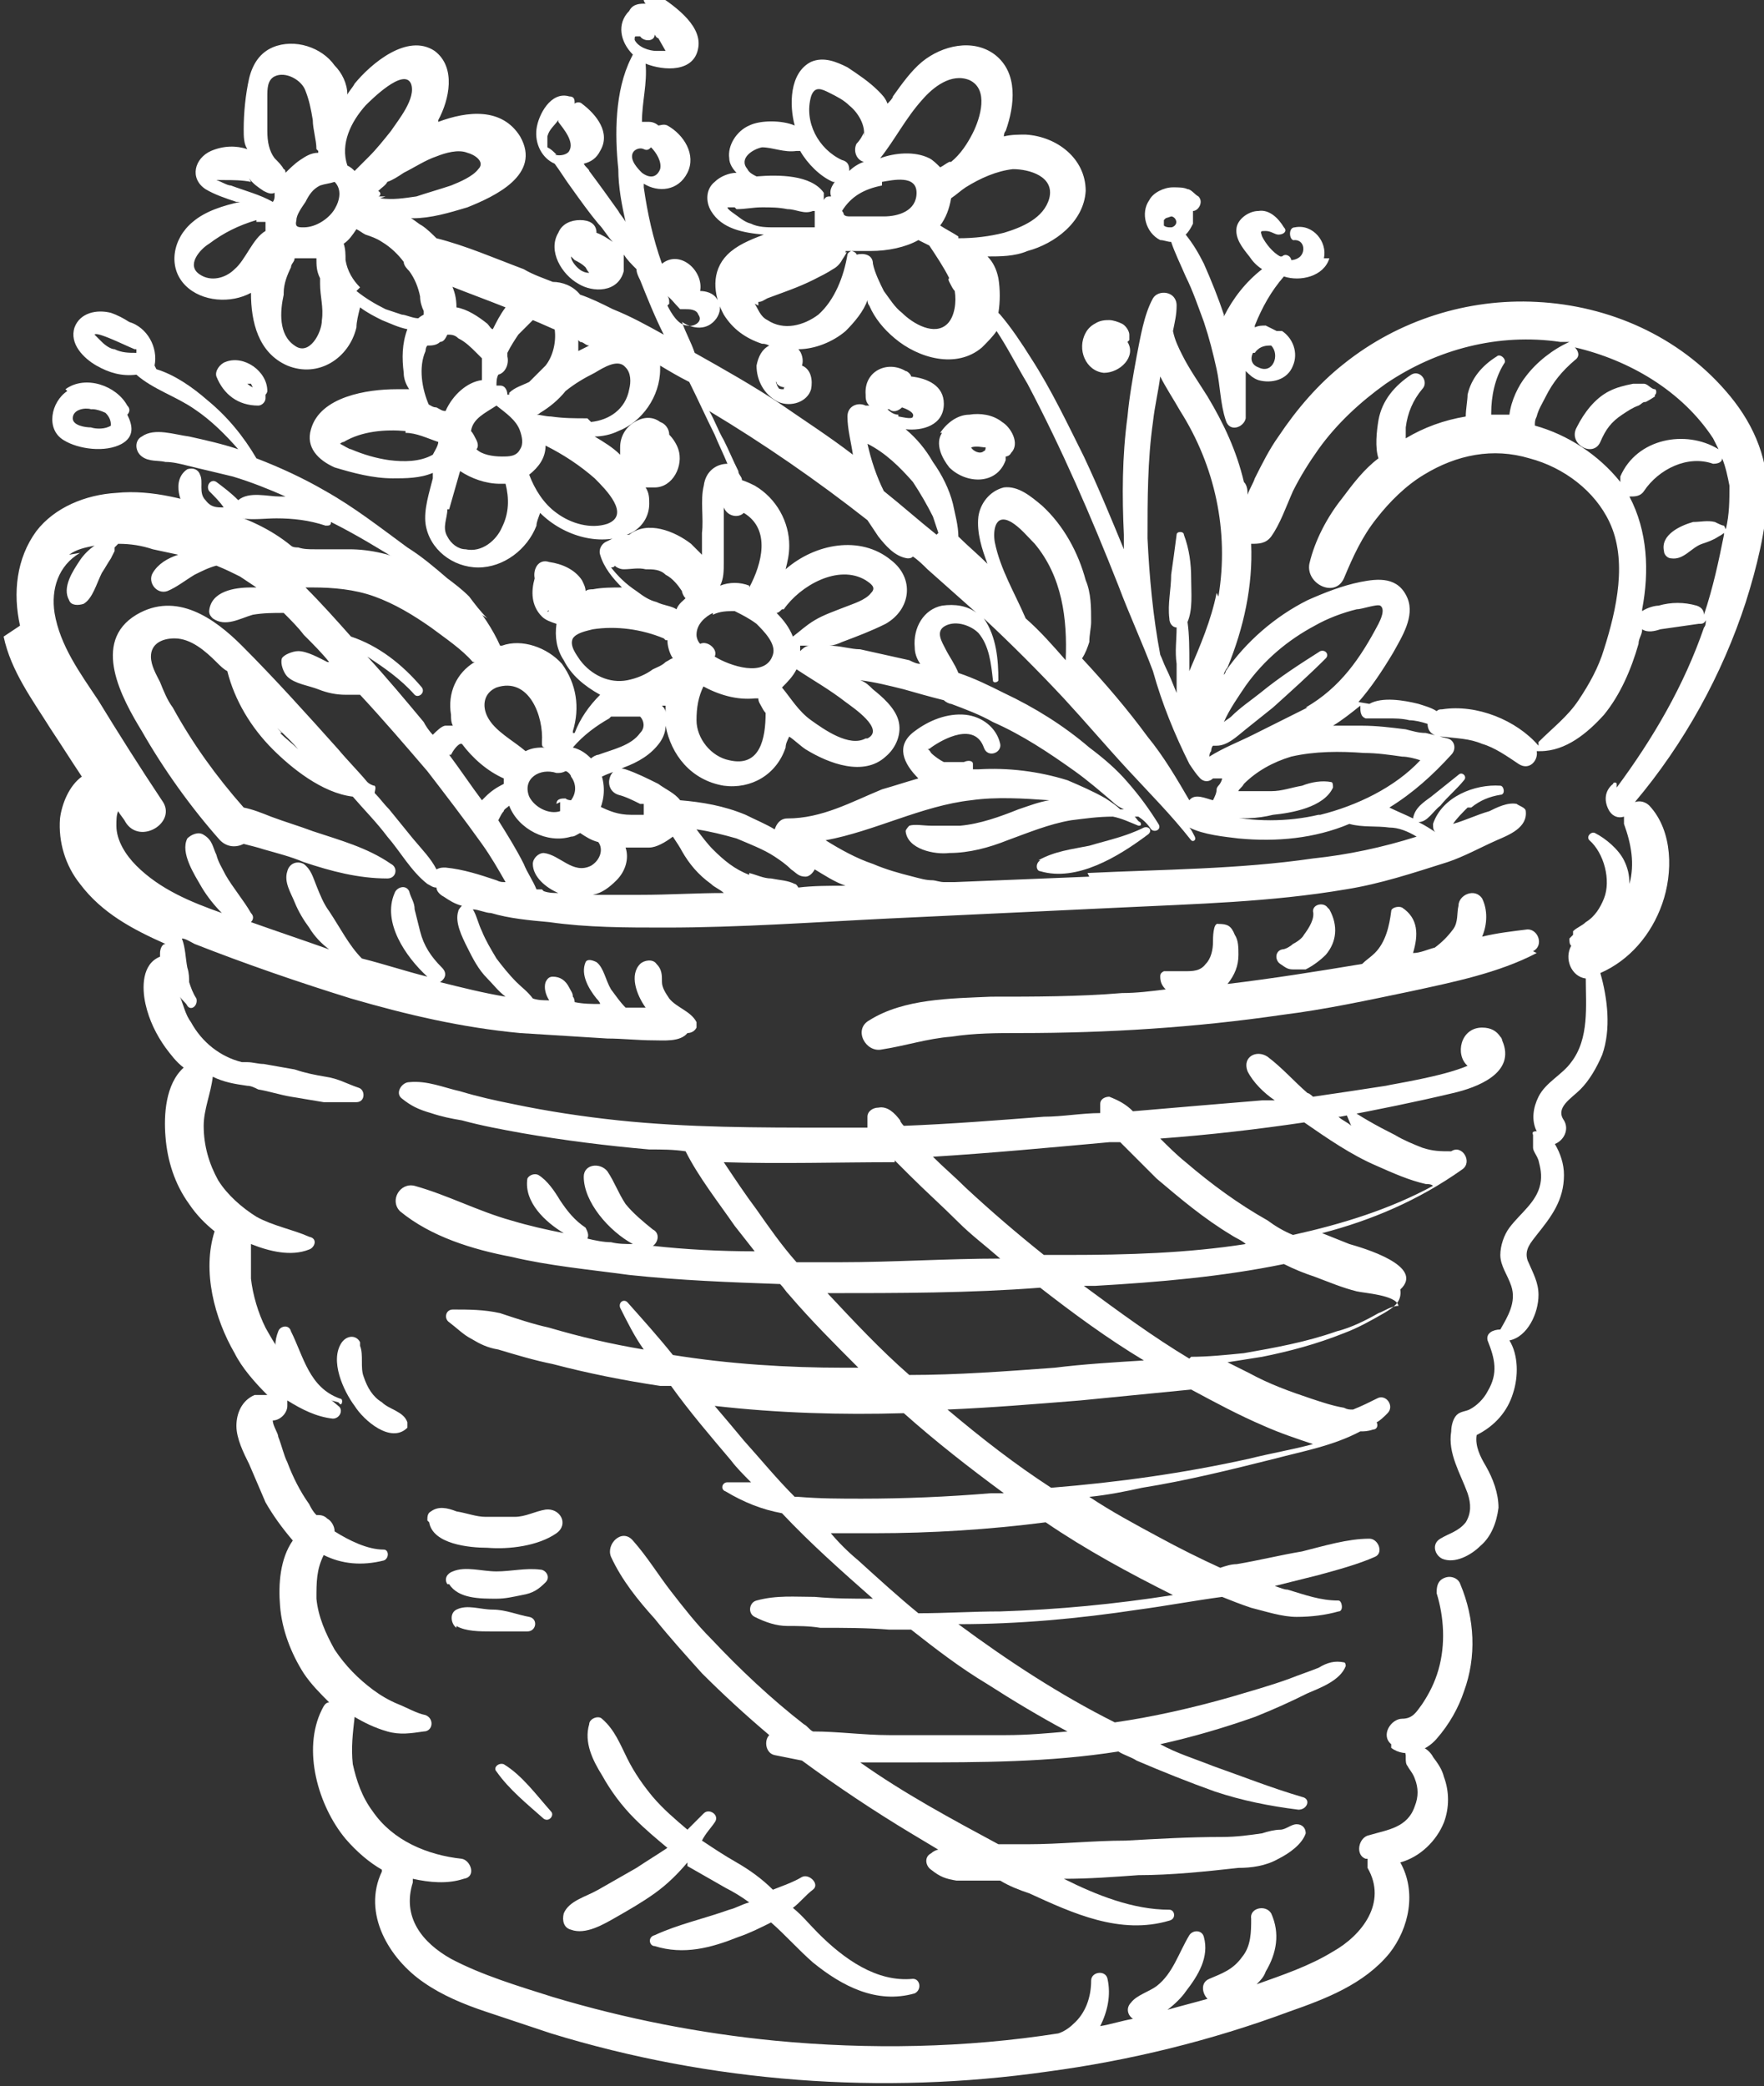 <?xml version="1.0" encoding="UTF-8"?>
<svg id="Layer_1" xmlns="http://www.w3.org/2000/svg" version="1.1" viewBox="0 0 97 114.7">
  <rect x="0" y="0" width="97" height="114.7" fill="#333333" stroke="none"/>
  <!-- Generator: Adobe Illustrator 29.2.0, SVG Export Plug-In . SVG Version: 2.1.0 Build 108)  -->
  <defs>
    <style>
      .st0 {
        fill: #fff;
      }
    </style>
  </defs>
  <path class="st0" d="M76.5,95.9c-.6-.5,0-1.4.6-1.4.6,0,.8-.4,1.1-.8.4-.6.7-1.2.9-1.9.4-1.4.3-2.9-.1-4.2,0-.2,0-.5.2-.7.1-.1.3-.2.5-.2,0,0,0,0,0,0,.2,0,.5.1.6.4.8,1.9.9,4,.2,5.9-.3.9-.8,1.8-1.5,2.6-.6.7-1.7,1.1-2.5.5"/>
  <path class="st0" d="M15.5,40.3c-.3-.3-.5-.6-.8-.8.6.6,1.2,1.1,1.7,1.7-.3-.3-.7-.6-1-.9M3.8,30.5c.4-.3.9-.4,1.4-.5,0,0,0,0,0,0-.3.2-.6.5-.8.8-.4.6-1,1.5-.6,2.2.1.3.5.3.8.2.5-.3.7-1.1,1-1.7.2-.3.3-.5.5-.8.1-.2.1-.2.2-.4,0,0,0-.2,0-.2,0,0,.1-.1.2-.2,0,0,0,0,0,0,.7,0,1.3.1,1.9.3.5.1.9.2,1.4.3-.6.2-1.1.5-1.4,1-.3.5.2,1.2.8,1,.5-.2,1-.6,1.5-.9.4-.2.8-.4,1.2-.5.5.2.9.4,1.3.6.3.2.6.4.9.6-.1,0-.2,0-.3,0-.9,0-2.2.2-2.3,1.3,0,.2.1.3.2.4.7.5,1.5,0,2.2-.2.6-.1,1.1-.1,1.7-.1.4.4.8.8,1.1,1.2.5.5,1,1,1.4,1.5,0,0,0,0-.1,0-.4-.2-1.1-.6-1.6-.6-.3,0-.8.2-.9.4-.1.3.1.8.3,1,.4.4,1.2.5,1.7.7.5.2,1,.3,1.5.3.3,0,.5,0,.8,0,1.3,1.4,2.5,2.8,3.7,4.2,1,1.3,2,2.6,3,4,.5.7.9,1.4,1.3,2.1-.2,0-.3,0-.5-.1-.9-.3-1.8-.6-2.8-.7-.2,0-.3,0-.5.1-.3-.6-.8-1.1-1.3-1.7-.4-.5-.9-1.1-1.3-1.6-.3-.3-.5-.6-.8-.9,0-.1.1-.3,0-.4-.1,0-.3-.1-.4-.2-.5-.6-1.1-1.2-1.6-1.8-1.7-1.9-3.5-3.9-5.3-5.7-1.5-1.5-3.6-3-5.8-1.7-2.5,1.5-.8,4.6.3,6.4,1.2,2.1,2.7,4.2,4.3,6,.4.4.9.4,1.3.2.4.1.8.2,1.1.3.7.2,1.5.4,2.2.7,1.5.5,3,.9,4.6.9.5,0,.6-.6.2-.8-1.3-.9-2.8-1.3-4.3-1.8-.8-.3-1.5-.5-2.3-.8-.5-.2-1-.4-1.5-.5-1.5-1.7-2.8-3.5-3.9-5.5-.3-.4-.5-.9-.7-1.4-.2-.4-.5-.9-.5-1.4,0-.7.6-1,1.3-1,.9,0,1.7.7,2.3,1.3.2.2.4.4.6.5.4,1.6,1.3,3.1,2.5,4.3,1,1,2.7,2.4,4.4,2.6.6.7,1.3,1.4,1.9,2.2.7.8,1.3,1.9,2.2,2.6.2.1.3.2.5.2,0,.2.2.4.4.5.3.2.6.4,1,.5,0,0-.2.2-.2.3-.2.6.2,1.4.5,2,.3.6.6,1.2,1.1,1.7.3.3.6.7,1,1-1.2-.2-2.4-.5-3.6-.8.3-.2.4-.5.1-.8-.6-.6-1-1.2-1.2-2-.1-.4-.2-.8-.3-1.2,0-.4-.2-.6-.3-1-.2-.4-.7-.2-.8.1-.7,1.6.6,3.5,1.8,4.6-1.2-.3-2.4-.7-3.6-1,0,0,0,0,0,0-.7-.7-1.2-1.7-1.8-2.6-.3-.4-.5-.9-.7-1.4-.2-.5-.3-.9-.7-1.2-.4-.2-.8,0-.9.4-.2.6.2,1.2.4,1.7.2.5.5,1,.8,1.4.3.5.7.9,1.1,1.2-1.4-.5-2.9-1-4.3-1.5.1-.1.2-.3,0-.5-.4-.7-1-1.4-1.4-2.1-.2-.4-.4-.7-.5-1.1-.2-.4-.2-.8-.7-1.1-.3-.2-.7,0-.9.2-.4.8.4,2,.8,2.7.3.5.7,1,1.1,1.4-1.7-.6-3.4-1.3-4.7-2.6-.6-.6-1.1-1.4-1.1-2.2,0-.3,0-.6.1-.8.1.2.3.4.4.6.8,1.3,2.9,0,2-1.2-1.2-1.8-2.4-3.7-3.5-5.5-1-1.5-2.1-3-2.4-4.8-.2-1.3.2-2.6,1.4-3.3M29.8,48.9c-.1,0-.2,0-.3,0-.2-.5-.5-.9-.7-1.4-.4-.8-.9-1.6-1.4-2.4.1-.2.2-.4.3-.5,0-.1.2-.2.3-.3.5,1.3,2.1,2.1,3.4,1.7.2,0,.3-.1.5-.2.3.2.6.4,1,.5.3.4.1,1-.4,1.3-1,.5-1.7-.6-2.6-.7-.3,0-.6.3-.6.6,0,.7.7,1.3,1.4,1.6-.3,0-.5,0-.8-.1M32.6,49.2c.5-.1.9-.4,1.3-.8.5-.5.7-1.2.5-1.8.5,0,.9,0,1.3,0,.4,0,.9-.3,1.3-.6.2.3.4.6.5.8.4.7.9,1.3,1.6,1.8.2.2.5.3.7.5-1.5,0-3,.1-4.6.1-.9,0-1.8,0-2.7,0M59.9,48.2c-2.5.1-4.9.2-7.4.3,0,0-.1,0-.2,0,0,0,0,0,0,0-.1,0-.2,0-.4,0-.2,0-.5-.1-.6-.1-.4,0-.7-.1-1.1-.2-.8-.2-1.5-.4-2.2-.7-.9-.3-1.8-.8-2.6-1.3,2.7-.5,5.3-1.9,8-2.2,1.4-.2,2.9-.1,4.3,0-.6.1-1.1.3-1.7.5-1,.4-2.1.8-3.2.9-.5,0-1.1,0-1.6,0-.4,0-.9-.1-1.2,0,0,0-.2.2-.2.3.1,1,1.6,1.3,2.4,1.2,1.1,0,2.2-.3,3.2-.7,1.1-.4,2.3-.9,3.5-1.1.8-.1,1.5-.2,2.3-.2.5.1.9.3,1.4.5.1,0,.2,0,.1-.2-.1,0-.2-.2-.3-.3,0,0,.2,0,.2,0,.3.2.5.4.7.7.2.2.6,0,.4-.3-.5-.8-1-1.5-1.7-2.3-.6-.7-1.3-1.3-2.1-1.9-1.4-1.2-3-2.2-4.7-3-.8-.4-1.6-.8-2.5-1.1-.2-.5-.5-.9-.7-1.3-.2-.4-.6-1,0-1.3.6-.3,1.4,0,1.8.4.6.7.7,1.7.8,2.6,0,.2.3.1.3,0,0-1.1-.1-2.4-.8-3.4,0,0,0,0,0,0,1.5,1.4,3,2.9,4.4,4.4,1.2,1.3,2.3,2.6,3.5,3.9,1.2,1.3,2.4,2.5,3.5,3.9.1.1.3,0,.2-.2-.1-.2-.2-.4-.3-.5.8.4,1.9.5,2.7.6,2.1.2,4.2,0,6.1-.8.7.2,1.5.1,2.2.2.5,0,1,.2,1.5.5-1.9.6-3.8,1-5.7,1.2-4.1.6-8.3.6-12.4.8M72.5,44.8c-1.7.4-3.6.4-5.3,0,0,0,0,0,0,0,.9.3,2,.2,2.8,0,1-.1,2.8-.4,3.3-1.5,0-.1,0-.3-.1-.3-.5-.1-1.1,0-1.6.2-.6.1-1.1.3-1.7.3-.6,0-1.2,0-1.8,0,0-.1.2-.2.3-.4.7-.7,1.6-1.2,2.6-1.5,1.3-.3,2.7-.3,4-.2.7,0,1.4.1,2.1.2.3,0,.7.1,1,.2-1.4,1.5-3.5,2.5-5.5,3M71.9,38.9c-1,.5-2,1-3,1.5-.8.4-1.6.7-2.4,1.2,0,0,0-.2.1-.3,0,0,0-.2.1-.3,0,0,.1,0,.2,0,.6,0,1.1-.5,1.6-.9.5-.4,1-.8,1.5-1.2,1-.9,2-1.8,2.9-2.7.2-.2,0-.5-.3-.4-1.1.7-2.2,1.4-3.3,2.3-.5.4-1.1.8-1.6,1.3-.1.1-.3.2-.4.3.3-.7.8-1.4,1.2-2,1-1.4,2.3-2.5,3.8-3.3.7-.4,1.5-.7,2.3-.9.3,0,1.1-.3,1.3-.2.3.2,0,.8-.1,1-1,1.9-2.1,3.5-4,4.6M74.7,38.6c.7-.8,1.3-1.7,1.9-2.7.5-.9,1.2-2,.8-3-.5-1.2-1.6-1.1-2.6-.9-1,.2-2,.6-2.9,1-1.8.9-3.4,2.3-4.5,3.9,0,0,0,.1-.1.2,0-.1.1-.3.2-.4.9-2.2,1.4-4.5,1.3-6.8.4,0,.8,0,1.1-.4.5-.7.8-1.6,1.2-2.5.4-.8.9-1.6,1.4-2.3,1-1.4,2.3-2.6,3.7-3.6,2.8-1.9,6.2-2.8,9.6-2.3.2,0,.3,0,.5,0,0,0,0,0,0,0-.9.4-1.8,1.1-2.4,1.9-.4.5-.8,1.3-.9,2.1-.3,0-.6,0-1,0,0,0,0,0,0-.1,0-.9.2-1.9.7-2.7.2-.2-.2-.6-.4-.4-.8.5-1.4,1.2-1.6,2.1,0,.3-.1.8-.1,1.2-1.2.2-2.3.6-3.3,1.2,0-.2,0-.4,0-.6.1-.8.4-1.5.9-2.1.4-.4-.1-1.1-.6-.8-.9.6-1.6,1.4-1.8,2.5-.1.6-.2,1.5,0,2.1-.8.6-1.4,1.4-2,2.2-.8,1-1.5,2.3-1.8,3.6-.2,1.1,1.4,1.9,1.9.8.5-1.2,1-2.3,1.8-3.3.7-.9,1.6-1.8,2.6-2.4,1.8-1.1,3.8-1.5,5.8-.9,1.9.5,3.6,1.8,4.4,3.5,1,2.1.4,4.8-.3,7-.3,1-.8,1.9-1.4,2.8-.6.9-1.4,1.5-2.2,2.3,0,0,0,.1,0,.2,0,0,0,0,0,0-1.2-1.4-3.4-2.3-5.3-2-.1,0-.2,0-.3.1-.3-.2-.7-.3-1-.4-.8-.2-2-.4-2.7,0M90.3,33.5c.4-2.1.3-4.3-.7-6.2.3,0,.6,0,.8-.3.8-1.2,2.4-2,3.8-1.5.3,0,.5-.1.5-.3.2.5.3,1,.4,1.5,0,.8,0,1.6-.2,2.4,0,0,0,0-.1-.2-.1,0-.3-.1-.5-.2-.4-.1-.8,0-1.2,0-.7.2-1.8.7-1.6,1.6,0,.2.2.4.4.4.7.1,1.1-.6,1.7-.8.3-.1.6-.2.9-.4,0,0,.2-.1.3-.2,0,0,0,0,0,0,0,0,0,0,0,.1-.3,1.5-.6,2.9-1.1,4.4,0-.2-.1-.4-.4-.5-.7-.2-1.4-.2-2.1,0-.2,0-.6.1-.9.3M94.5,24.7c-1.8-1.1-4.5-.6-5.4,1.5,0,0,0,.2,0,.3-1.2-1.5-2.9-2.6-4.7-3.1,0-.2,0-.3.1-.5.1-.4.3-.7.5-1.1.4-.8.9-1.4,1.6-2,.3-.2.2-.5,0-.7,3,.7,5.9,2.4,7.6,5,.1.2.2.4.3.6M66.9,32.6c-.3,1.5-.9,2.9-1.5,4.3,0-.2,0-.4,0-.5,0-.7,0-1.5-.1-2.2,0,0,0,0,0,0,.3-.7.2-1.6.2-2.4,0-.8-.1-1.6-.4-2.4,0-.2-.4-.2-.4,0-.1.8-.2,1.5-.3,2.2,0,.8-.2,1.6-.1,2.4,0,.3.2.5.4.5,0,.7-.1,1.3,0,2,0,.5,0,1,0,1.6-.2-.5-.4-1-.6-1.4-.1-.2-.2-.5-.3-.7-.4-2.1-.6-4.3-.7-6.4,0-2.1,0-4.3.3-6.4.1-.9.3-1.7.4-2.5.3.6.7,1.2,1.1,1.9,1.9,3,2.7,6.6,2.1,10.2M58.6,36.3c-.7-.8-1.4-1.6-2.2-2.3-.6-1.4-1.4-2.7-1.7-4.2-.1-.6,0-1.6.9-1.1.5.3.9.8,1.3,1.2,1.5,1.8,1.8,4.1,1.7,6.4M51.5,29.4c-1-.8-1.9-1.6-2.9-2.4-.4-.8-.7-1.7-.9-2.6,1,.5,1.8,1.3,2.5,2.1.4.6.8,1.3,1.1,1.9.1.3.2.6.3.9M47.7,28.6c.2.3.4.6.6.9.4.5.9,1.1,1.6,1.2.1,0,.2,0,.3-.1.3.2.6.5.8.7.9.8,1.8,1.6,2.7,2.4-.5-.4-1.2-.5-1.9-.4-1,.2-1.6,1.2-1.5,2.3,0,.3.1.6.3.9-.2,0-.4-.1-.6-.2-.9-.2-1.8-.4-2.7-.6-.5,0-1.1-.2-1.7-.2.2,0,.5-.1.7-.2.8-.3,1.6-.6,2.4-1,1.4-.8,1.6-2.5.3-3.5-1.7-1.4-4.2-.9-5.8.5.1-.4.2-.8.2-1.3,0-1.3-.7-2.6-1.9-3.3-.2-.1-.4-.2-.7-.3,0-.2-.2-.3-.2-.5-.3-.6-.5-1.1-.8-1.7-.3-.5-.5-1.1-.8-1.6,3,1.8,5.9,3.8,8.7,6M37.8,32.8c-.2.2-.5.4-.6.7-.3-.2-.7-.2-1.1-.4-.4-.1-.7-.3-1.1-.6-.6-.4-1-.8-1.4-1.3,0,0,.2,0,.2-.1.1.1.3.2.5.2.4,0,.8-.1,1.2,0,.4,0,.8,0,1.1.3.4.2.7.6.9.9,0,.1.1.3.2.4M36.6,35.2s0,0,.1,0c0,.3.1.7.3,1-.1,0-.2.1-.4.2-.2.2-.5.3-.7.4-.4.3-.9.5-1.4.6-1,.2-2-.3-2.6-1.1-.2-.3-.6-.8-.4-1.2.2-.3.7-.4,1.1-.5,1.3-.2,2.7,0,3.9.5M30.1,33.6c.2-.1,0,.1,0,0M30,33.6s0,0,0,0M33.6,39.4c.3,0,.6,0,.9,0,.2,0,.5,0,.7,0,.2.2.3.6,0,.9-.5.7-1.5.9-2.3,1.2-.1,0-.3.1-.4.2-.3-.3-.6-.5-1-.6.6-.7,1.3-1.2,2-1.6,0,0,0,0,0,0M30,41.1c-.4,0-.7,0-1.1.2,0,0,0,0,0,0,0,0,0,0,0,0-.7-.6-1.7-1.1-2.1-1.9-.3-.6-.2-1.3.5-1.6,1.8-.6,2.6,1.6,2.5,3,0,.2,0,.3.2.3M43.1,33.5c.9-1.3,3-2.5,4.5-1.6.3.2.6.4.3.7-.3.4-1,.6-1.5.8-.5.2-1.1.4-1.6.7-.5.3-.8.6-1.2.9,0,0,0,0,0,0-.2-.5-.5-.9-.9-1.3.1,0,.2-.1.3-.2M36.6,39.2c0-.1,0-.2-.2-.4,0,0,.1,0,.2,0,0,.2,0,.3,0,.5M39.2,33.8c.4-.2.8-.2,1.2-.2.4.2.8.4,1.2.7.4.4,1.1,1.1.9,1.7-.4,1.3-2.4.6-3.2.1,0,0,0,0,0,0,0,0,0,0,0,0,.2-.4-.4-.9-.8-.7-.1-.1-.2-.3-.2-.5,0-.6.5-1,.9-1.2M47.6,40.6c-.9.5-2.3-.5-3-1-.7-.5-1.1-1.2-1.6-1.8.3-.3.6-.6.8-1,.9.6,1.8,1.1,2.7,1.8.4.3,2.2,1.5,1.2,2M43.9,35.5c.2,0,.4,0,.6,0,0,0,0,0,0,0-.2,0-.4.2-.5.3,0-.1,0-.2,0-.4M38.6,37.7c.9.5,1.9.8,2.9.7,0,0,.1,0,.2,0,0,.2.1.3.2.5,0,0,.1.2.2.3,0,1.4-.3,3-2,2.6-1-.2-1.8-1.2-1.8-2.2,0-.7.1-1.3.4-1.9M39.7,27.8s0,0,0,0M41.2,32.2c-.5-.2-1.1-.2-1.6,0,.2-.4.2-.8.2-1.3,0-.6,0-1.3,0-1.9,0-.3,0-.6,0-.9,0,0,0-.1,0-.2,0,0,0,0,0,0,0,0,0,0,0,0,.2.5.8.6,1.1.3,1.5.9,1,2.8.3,4.1M41.2,48.1c-.8-.3-1.4-.8-2-1.4-.3-.3-.6-.7-.9-1.1.7.1,1.5.3,2.2.5.7.3,1.5.6,2.1,1,.3.2.6.4.9.7.3.2.4.4.8.4.2,0,.4-.2.5-.4.5.3,1.1.7,1.7.9-.9,0-1.8,0-2.6.1,0,0-.1-.2-.2-.2-.4-.2-.8-.2-1.3-.3-.4,0-.8-.2-1.2-.3M32.9,44.7c.3-.6.4-1.3.2-2,.4-.2.8-.3,1.2-.5.8-.3,1.5-.7,2-1.4.2-.3.3-.6.3-.9.3,1.6,1.4,3,3.2,3.3,1.5.2,2.9-.6,3.4-2.1,0-.2.1-.4.2-.6.3.2.6.5.9.7,1.3.8,3.2,1.5,4.4.4.6-.5.9-1.3.7-2-.2-.7-.9-1.3-1.4-1.7-.2-.2-.4-.4-.7-.5.8.1,1.6.3,2.4.5.7.2,1.4.4,2.2.6.1.1.3.2.4.2.8.3,1.6.6,2.3,1,1.6.7,3.1,1.7,4.5,2.7.7.5,1.4,1.1,2.1,1.7.2.2.4.3.6.4,0,0-.1,0-.2,0-.2-.2-.5-.4-.8-.6-.7-.4-1.4-.7-2.1-1-1.6-.5-3.3-.7-4.9-.6,0,0-.2,0-.3,0,0,0,0-.2,0-.3,0-.2-.3-.2-.5-.1,0,0,0,0,0,0,0,0,0,0,0,0-.1,0-.2,0-.4,0-.2,0-.4,0-.7,0-.2-.1-.5-.3-.7-.5,0,0-.1-.2-.2-.2,0,0,.1,0,.2-.1.7-.5,2.4-1.4,2.9,0,.2.6,1,.3.9-.2-.2-.9-1-1.5-1.9-1.6-1-.1-2,.3-2.8.9-1.1.8-.6,1.8.2,2.6,0,0,0,0,0,0-.7.2-1.3.4-2,.6-1.7.7-3.3,1.6-5.2,1.6-.4,0-.6.3-.7.6-.5-.3-1-.5-1.6-.8-1.2-.5-2.4-.7-3.6-.8-.3-.4-.8-.6-1.2-.9-.6-.3-1.2-.6-1.8-.8-.9-.3-1.3,1.1-.4,1.4.4.1.8.3,1.2.5,0,0,.1,0,.2,0,0,.2,0,.4,0,.6-.2,0-.5,0-.7,0-.7,0-1.2-.2-1.8-.5M30.8,44.1c0,.2,0,.3,0,.5-.6.2-1.4-.2-1.7-.8-.4-1,.6-1.6,1.5-1.3.2,0,.3,0,.5-.1.1,0,.3.2.3.3.3.4.3.9,0,1.3,0,0-.2,0-.3-.1-.2,0-.5,0-.5.3M24.8,41.5c.1-.2.3-.5.5-.6,0,0,0,0,.1,0,.6.8,1.4,1.5,2.3,1.9,0,0,0,0,0,0,0,0,0,.2,0,.3-.4.2-.7.4-1,.7,0,0-.2.2-.2.2-.6-.8-1.2-1.7-1.8-2.5M26.1,36.4c-1,.6-1.5,1.7-1.3,2.9,0,.2,0,.4.1.6-.1,0-.2,0-.4,0-.2,0-.5.3-.7.5-.2-.2-.4-.5-.5-.7-1-1.2-2-2.4-3.1-3.6.9.6,1.8,1.2,2.6,2.1.2.2.6-.1.4-.4-1.1-1.3-2.4-2.3-3.9-2.8-.8-.9-1.6-1.8-2.5-2.7.2,0,.3,0,.4,0,1.1,0,2.3.1,3.4.5,1.1.4,2.1,1,3.1,1.7.8.6,1.7,1.2,2.3,1.9M14.7,78.8s0,0,0,0c0,0,0,0,0,0M14.7,78.8s0,0,0,0c0,0,0,0,0,0,0,0,0,0,0,0M52.7,13c-.3-.2-.7-.4-1-.6.3-.4.5-.9.6-1.5.3-.2.5-.4.8-.6.8-.5,1.7-.9,2.6-1,.9,0,2.3.4,2,1.6-.3,1.1-1.5,1.6-2.5,1.9-.8.2-1.6.3-2.5.3M52.2,8.9c-.2.1-.3.2-.5.3-.2-.2-.4-.4-.6-.5-.8-.4-1.9-.3-2.7,0,0,0,0,0,0,0,0,0,0,0,0,0,.8-1,1.4-2.2,2.3-3.2.6-.7,1.6-1.5,2.6-1.1,1.1.5.6,2.1.2,2.9-.3.6-.7,1.2-1.2,1.6M47.5,7.3c-.1.2-.2.4-.4.6-.2.4,0,.9.4,1-.3.1-.6.3-.8.5,0-.2,0-.5-.4-.6-1.3-.6-2.1-2.1-1.7-3.5.2-.6.6-.4,1-.2.4.2.8.4,1.1.7.5.4.9,1.1.8,1.7M45.5,10c.1,0,.3,0,.4,0-.2.3-.3.5-.2.8,0,0,0,0,0,0-.2,0-.3,0-.4.2,0-.1,0-.3,0-.4-.7-1-2.5-1-3.7-.9-.2-.1-.4-.2-.5-.4-.5-.6.3-1.1.8-1.2.6,0,1.2.3,1.9.2,0,0,.1,0,.2,0,.4.7,1.1,1.4,1.8,1.7M40.5,11.5c.5,0,.9-.1,1.4-.1.5,0,.9,0,1.4.1.5,0,.9.3,1.4.1,0,0,0,0,.1,0,0,.3,0,.6,0,.9-.1,0-.2,0-.3,0-.2,0-.3,0-.5,0-.5,0-.9,0-1.4,0-.4,0-.9,0-1.3-.2-.4-.1-.7-.4-1-.6,0,0-.3-.2-.3-.3,0,0,.3,0,.4,0M41.7,16.5s0,0,0,0M41.8,16.3s0,0,0,0c0-.2,0-.2,0-.1,0,0,0,0,0,0M48.5,10c.6-.1,1.9-.4,1.9.6s-1,1.3-1.8,1.3c-.6,0-1.2,0-1.8,0-.2,0-.3,0-.4-.1,0,0,0-.1-.1-.2,0,0,0,0,0,0,.5-.8,1.2-1.2,2.2-1.4M41.7,16.8s0,0,0,0c0,0,0,0,0,0,0,0,0-.1,0-.2,0,0,0,0,0,0,.2,0,.3-.1.5-.2.8-.3,1.7-.6,2.5-1,.4-.2.8-.4,1.1-.6.2-.1.4-.3.5-.5,0,0,.4-.6.2-.4,0,0,0,0,0-.1.5,0,1,0,1.4,0,.9,0,1.9-.2,2.6-.6,0,0,0,0,0,0,.2.1.4.2.6.3.4.6.8,1.2,1.1,1.8,0,0-.1,0,0,.2.1.2.2.4.3.5.1.6,0,1.4-.4,1.8-.7.7-1.9,0-2.5-.6-.4-.3-.7-.8-1-1.2-.2-.4-.5-1-.6-1.5,0-.5-.5-.6-.9-.5,0,0,0,0,0,0,0-.1-.2-.2-.3-.2,0,0,0,0,0,0,0,0,0,0,0,0,0,0-.2.1-.2.2-.2,1.2-.7,2.5-1.6,3.3-.8.6-1.9.9-2.8.3-.4-.2-.5-.6-.7-.9M42.5,21c0,0,.2,0,.2,0,0,.2.3.3.5.3-.1,0-.1,0-.1.1,0,0,0,0-.1,0,0,0-.2,0-.2-.1-.1-.1-.1-.3-.2-.4M49.4,22.8c-.2,0-.4-.1-.6-.3,0,0,0,0,0,0,0,0,0,0,.1,0,.2.2.5.1.7-.1,0,0,0,0,0,0,.3.1.7.3.6.5,0,.2-.7,0-.8,0M48.7,22.3s.2,0,0,0M36.8,16.7c0-.2,0-.4-.2-.5,0,0,0,0,0,0,.3.2.5.5.8.8.1,0,.2,0,.3,0,.2,0,.6,0,.7.3.3.4-.3.7-.6.6-.5,0-.9-.7-1.1-1.1M35.3,9.5c-.2-.2-.7-.7-.5-1.1.1-.2.4-.3.6-.2.2.1.3,0,.4-.1.3.3.6.8.5,1.2-.2.5-.6.5-1,.2M34.9,2.2c0-.2,0-.2.1-.2,0,0,.2,0,.2,0,.2,0,0,0,0,0,.2.3.8.3.8-.1,0,0,0,0,0,0,0,0,.1.2.2.2,0,0,.4.7.4.7,0,0-.4,0-.5,0-.4,0-1-.2-1.2-.6M30.6,8.5c-.2-.2-.3-.3-.5-.4,0-.2,0-.4,0-.6.1-.4.4-.6.6-.9,0,0,0,0,0,.1.3.4.9,1.1.6,1.6-.1.2-.5.3-.8.2M31.4,14.1c0,0,.1.1.2.2.2.1.4.2.6.4,0,0,.1.2.2.3-.1,0-.2,0-.4-.1-.2-.1-.6-.5-.6-.8M21.2,10.8c-.1,0-.3,0-.4,0,.1,0,.2-.2,0-.3.2-.2.4-.3.5-.5,0,0,0,0,0,0,.3-.1.6-.3.9-.5.6-.3,1.2-.7,1.8-.9.5-.2,1.2-.4,1.7-.2.4.1,1,.5.6.9-.3.4-1,.7-1.5.9-.6.2-1.3.4-1.9.6-.7.1-1.3.2-2,.1M21.5,7.2c-.4.5-.8,1-1.2,1.4-.3.3-.5.5-.8.8,0,0,0,0,0,0-.1-.1-.2-.2-.4-.3-.4-1.2.2-2.4,1-3.3.3-.3,2.1-2.1,2.5-1.2.3.8-.7,2-1.1,2.6M17.5,8.3c0,0,0,0,0,.1-.4,0-.7.2-1,.4-.3.2-.6.5-.8.7,0,0,0-.2-.1-.2-.1-.2-.3-.4-.5-.6-.3-.4-.4-.9-.4-1.5,0-.6,0-1.2,0-1.9,0-.4,0-.9.4-1.1.6-.3,1.5.2,1.7.8.2.5.3,1,.4,1.6,0,.5.2,1.1.2,1.6M13.7,9.8c.2.3.5.5.8.7.2.1.4.2.6.1,0,0,0,.1,0,.2,0,0,0,.2-.1.3,0,0,0,0,0,0-.7-.4-1.5-.6-2.3-.9-.2,0-.5-.2-.8-.3,0,0,0,0,0,0,.1,0,.3,0,.4,0,.5,0,1,0,1.5.1M14.1,12.2c0,0,.1,0,.2,0,0,0,.2,0,.3,0,0,.2,0,.3,0,.5-.7.4-1.1,1.6-1.7,2.1-.5.5-1.3.7-1.9.3-.8-.5,0-1.4.5-1.7.8-.6,1.6-1,2.6-1.3M15.6,16.1c0-.5.2-1,.4-1.4,0-.2.2-.3.2-.5.2,0,.3,0,.5,0,.2,0,.4,0,.7,0h0c0,.4,0,.7.2,1.1,0,0,0,.2,0,.3,0,.7.2,1.3.1,2,0,.7-.7,2-1.5,1.4-.9-.6-.8-1.9-.6-2.8M20.3,10.7s0,0,0,0h0s0,0,0,0M16.3,12.1c0-.3.3-.7.5-1,.2-.4.4-.7.8-.9.3-.1.5-.1.8-.2.4.4.3,1,0,1.5-.3.5-1,1-1.7,1-.3,0-.5,0-.4-.4M19.8,15.8c-.4-.4-.7-.9-.8-1.5,0-.3,0-.6-.1-.9.3-.2.5-.5.7-.8.2.1.3.2.5.3.3.1.6.2.9.4.5.3.9.7,1.2,1.1,0,.2.2.4.3.5.3.4.5.9.6,1.4,0,.3.1.6.2.8,0,0,0,0,0,.2,0,0-.2.1-.3.2-.3,0-.7-.2-.9-.2-.3-.1-.6-.2-.9-.3-.6-.3-1.1-.6-1.6-1M23.6,22.3c-.4-.9-.6-2.1-.2-3,0,0,0-.2.1-.3.2,0,.5,0,.7-.2.2,0,.3-.2.4-.4.2,0,.4,0,.6.2.4.2.7.5,1,.8,0,0,.2.2.3.3,0,.4,0,.8,0,1.2-.8.1-1.6.8-2,1.7-.2,0-.3-.1-.5-.2-.2,0-.3-.1-.5-.2M22.3,23.8c.6,0,1.2.3,1.8.5,0,0,0,0,0,0,0,.2-.2.5-.3.7-.7.4-1.6.4-2.4.3-.7-.1-1.4-.3-2.1-.6-.1,0-.4-.2-.6-.3,0,0,.1-.1.2-.1,1-.6,2.3-.7,3.4-.6M24.7,28c.2-.7.4-1.4.6-2.1.6.4,1.4.7,2.2.7,0,0,.2,0,.3,0,.2.8.2,1.6-.2,2.4-.3.7-1.1,1.4-2,1.2-.4,0-.8-.3-1-.7-.3-.5,0-1,0-1.5M29.1,26.1c.5-.4.9-.9.9-1.6,1,.5,1.9,1.1,2.7,1.8.6.6,2,2,.7,2.5-.9.3-2,0-2.8-.6-.7-.5-1.2-1.3-1.5-2.1M35.5,25.7s0,0,0,0c0,0,0,0,0,0M32.3,23c-.7,0-1.3,0-2-.1-.3,0-.6-.1-.8-.1,0,0,0,0,0,0,0,0,0,0,0,0,0,0,.1,0,.2-.1.5-.3,1-.7,1.4-1.2.5-.4,1-.7,1.6-1,.5-.3,1.3-.8,1.7-.3.3.3.3.8.2,1.2-.2,1.1-1.1,1.7-2.1,1.8M31.9,18.8c.2,0,.3.2.5.2-.2.1-.4.2-.6.3,0-.2,0-.4,0-.6M25.9,23.7c.1-.7.8-1,1.4-1.4.5.4,1.1.8,1.3,1.4.1.3.2.7,0,1-.2.4-.6.4-1,.4-.5,0-1.1-.1-1.4-.4.1-.1.1-.3,0-.5-.1-.2-.2-.4-.3-.5M24.7,15.7c1,.4,2.1.8,3.1,1.2,0,0,0,0,0,0-.3.4-.5.8-.7,1.2-.1,0-.2-.2-.3-.3-.5-.4-1.1-.8-1.7-.9,0-.5-.1-.9-.3-1.3M30.5,18.1c.1.7-.1,1.5-.5,2-.3.3-.6.6-.9.9-.4.2-.8.3-1.1.6,0,0,0,0,0,.1,0,0,0,0-.1,0,0-.2-.1-.5-.4-.5,0,0-.1,0-.2,0,0-.2,0-.4.1-.6.4-.1.6-.6.5-1,0,0,0-.1,0-.2.2-.4.4-.7.6-1,.2-.2.5-.5.8-.8.5.2.9.4,1.4.6M.2,35c.4,1.9,1.6,3.5,2.6,5.1.6.9,1.1,1.7,1.7,2.6-.7.5-1.1,1.5-1.2,2.3-.1,1.3.3,2.6,1.1,3.6,1.2,1.6,2.9,2.5,4.7,3.3-.2,0-.3.3-.3.5,0,0,0,.2,0,.2-1,.4-1,1.7-.8,2.6.2.9.6,1.7,1.1,2.4.3.4.6.8,1,1.1-1,.9-1.1,2.6-1,3.8.1,1.3.5,2.6,1.3,3.7.4.6.9,1.1,1.4,1.5-.7,2.2,0,4.8,1.1,6.7.4.8,1.1,1.6,1.8,2.3-.2,0-.4,0-.7,0-.7.3-1,1-1,1.7,0,.7.4,1.5.7,2.1.3.7.6,1.4.9,2.1.4.7.9,1.4,1.5,2.1-.7,1-.8,2.4-.7,3.6.1,1.3.6,2.6,1.3,3.7.4.6.9,1.1,1.4,1.6-.2,0-.3.2-.4.4-1.1,2.2-.2,5.3,1.3,7.1.6.7,1.3,1.3,2,1.7,0,0,0,0,0,.1-1.1,2.3.4,4.8,2.3,6.1,1,.7,2.2,1.2,3.4,1.6,1.2.4,2.4.8,3.6,1.2,8.8,2.7,18.2,3.4,27.3,2.1,4.5-.6,9-1.7,13.3-3.3,2-.7,4.1-1.5,5.5-3.2,1.1-1.4,1.5-3.4.6-5,1.1-.3,2-1.2,2.4-2.2.3-.8.3-1.7,0-2.5-.1-.4-.3-.7-.6-1.1-.1-.2-.3-.4-.5-.5-.2-.1-.4,0-.6,0-.2,0-.5.1-.4.4,0,.2,0,0,0,.2,0,.1,0,.3.1.4.1.2.3.4.4.7.2.5.2,1,0,1.5-.4,1.2-1.5,1.3-2.5,1.6-.6.1-.8,1.1-.2,1.3,0,0,0,0,.1,0,0,.2,0,.4,0,.5,1.1,1.9-.3,3.7-1.9,4.6-1.3.8-2.8,1.3-4.2,1.8.2-.2.4-.4.5-.7.6-1,.8-2.1.3-3.2-.3-.5-1.2-.3-1.1.3,0,.7,0,1.5-.5,2.1-.5.7-1.1.9-1.8,1.2-.5.2-.4.8-.1,1.1-.7.2-1.5.4-2.2.6.4-.3.8-.7,1-1,.7-.9,1.3-1.9,1-3-.1-.4-.6-.4-.8-.1-.6,1-.9,2.1-1.8,2.8-.4.3-1.1.5-1.4.9-.3.3-.2.7.1.9-.6.1-1.2.3-1.8.4.4-.8.6-1.7.4-2.6-.1-.5-.9-.4-.9.1,0,.9-.3,1.8-1,2.4-.2.2-.5.4-.8.5-5.1.8-10.4.9-15.6.4-4.1-.4-8.2-1.2-12.2-2.4-1.9-.6-3.9-1.2-5.6-2.1-1.6-.9-2.7-2.3-2.1-4.2,0,0,0-.1,0-.2.9.2,1.9.3,2.8,0,.7-.1.4-1-.1-1.1-1.9-.2-3.8-1-4.9-2.6-.6-.8-.9-1.7-1.1-2.6-.1-.9,0-1.7.1-2.6,0,0,0,0,0,0,.5.3,1.1.6,1.8.8.7.2,1.3.1,2,0,.5,0,.6-.7.1-.9-.5-.1-1-.4-1.5-.6-.5-.2-1-.5-1.4-.8-.8-.6-1.5-1.3-2.1-2.2-.5-.9-.9-1.8-1-2.8,0-.9,0-1.6.4-2.4,1,.5,2.1.6,3.3.3.3-.1.3-.6,0-.6-.9,0-1.9-.5-2.7-1,0-.3-.2-.6-.4-.7-.2-.2-.4-.2-.6-.2-.2-.2-.3-.4-.4-.6-.5-.7-.9-1.5-1.2-2.3-.2-.4-.3-.9-.5-1.4,0-.2-.3-.6-.3-.9.4,0,.8-.4.8-.8,0-.1,0-.2,0-.3.8.5,1.6.9,2.5,1,.4,0,.6-.5.3-.7-.8-.7-1.6-1.2-2.3-1.9-.7-.7-1.2-1.5-1.7-2.4-.4-.8-.7-1.8-.8-2.7,0-.7,0-1.3,0-1.9,1,.4,2.2.7,3.2.3.3-.1.5-.6,0-.7-.9-.4-2-.6-2.9-1.1-.8-.5-1.6-1.2-2.1-2-.5-.9-.8-1.9-.8-3,0-.9.4-1.8.5-2.7.6.3,1.2.4,1.9.5.2,0,.4.1.6.2.6.1,1.2.3,1.8.4.6.1,1.2.2,1.8.3.6,0,1.2,0,1.8,0,.5,0,.5-.7.1-.8-.6-.2-1.1-.5-1.8-.6-.6-.1-1.1-.2-1.7-.4-.6-.1-1.1-.2-1.7-.3-.3,0-.6-.1-.9-.1,0,0-.2,0-.3,0-1.2-.3-2.2-1.1-2.8-2.2-.3-.4-.4-.9-.6-1.4.1.2.3.3.4.5.2.3.6,0,.5-.4-.2-.3-.3-.6-.4-.9,0-.2,0-.5-.1-.8-.1-.5-.1-1.1-.3-1.6,0,0,0,0,0,0,.2,0,.5.2.7.3,2.8,1.1,5.7,2.1,8.6,3,3.1.9,6.1,1.6,9.3,1.9,1.6.1,3.2.2,4.8.3.8,0,1.7.1,2.5.1.6,0,1.5.1,1.9-.4.2,0,.4-.1.5-.3,0,0,0-.2,0-.3-.3-.6-1.1-.8-1.5-1.3-.2-.3-.4-.6-.4-.9,0-.4,0-.7-.3-1-.2-.3-.7-.2-.9,0-.6.6-.2,1.7.3,2.4-.4,0-.7,0-1.1,0-.3-.3-.5-.6-.8-1-.3-.5-.4-1.2-.8-1.5-.2-.1-.5-.2-.6,0-.3.7.2,1.5.6,2,0,0,.2.2.2.3-.5,0-.9,0-1.4-.1,0,0,0-.2-.1-.3,0-.2-.1-.3-.2-.5-.2-.4-.5-.6-.9-.6-.2,0-.3.1-.4.3-.1.3,0,.7.2,1-.3,0-.6,0-.9-.1-.3-.4-.6-.6-.9-.9-.4-.4-.8-.9-1.1-1.3-.3-.5-.6-1-.8-1.5-.2-.4-.3-.9-.5-1.2.3,0,.7.2,1,.2,1,.3,2.1.4,3.2.5,2.1.3,4.2.3,6.4.3,4.1,0,8.2-.3,12.3-.5,4.2-.2,8.5-.4,12.7-.6,4.1-.2,8.3-.3,12.4-1,1.9-.3,3.7-.9,5.6-1.5.9-.3,1.8-.8,2.7-1.2.7-.3,1.7-.7,1.6-1.6,0-.2-.4-.3-.5-.4-.5-.1-1.1.2-1.5.4-.7.2-1.3.5-2,.7.2-.3.5-.6.8-.9.4,0,.7,0,1.1,0,0,0,0,0,0,0-.3,0-.6,0-.9,0,.5-.4,1-.6,1.6-.7.3,0,.2-.5,0-.5-1.4-.1-3.2.6-3.7,2.1,0,.2,0,.4.2.5h0c-.3-.2-.6-.4-1-.6.5,0,.8-.6,1.2-.9.4-.5.9-.9,1.3-1.4.2-.2-.1-.5-.3-.3-.5.4-1,.8-1.5,1.2-.4.3-.9.6-1,1.2,0,0,0,0,0,0-.4-.2-.9-.4-1.3-.6,1.3-.8,2.4-1.8,3.4-2.9.3-.3.2-.8-.2-.9-.4-.1-.8-.2-1.2-.3-.4,0-.7-.1-1.1-.2-.8-.1-1.6-.2-2.4-.2-.5,0-1.1,0-1.6,0,.5-.3,1-.7,1.5-1.1,0,.3,0,.6.3.7.4,0,.8,0,1.2,0,.4,0,.8,0,1.2.1.3,0,.7.1,1,.2h0c0,.5.4.7.8.7.8.1,1.5.1,2.2.4.7.2,1.4.7,2,1.1.6.4,1.1-.2,1-.7,0,0,.1,0,.2,0,1.4,0,2.6-1,3.5-2,.9-1.1,1.5-2.5,1.9-3.9,0-.3.2-.5.2-.8.3.2.7.1,1,0,.7-.1,1.4-.2,2.1-.3.2,0,.3,0,.4-.2,0,.1,0,.3-.1.4-1.1,3.2-2.8,6.1-4.8,8.8,0,0,0-.1,0-.2,0-.1-.2-.1-.2,0-.5.4-.5,1-.2,1.5.2.3.5.4.8.3,0,.1,0,.2,0,.4.4,1.1.6,2.2.3,3.3,0-.5-.1-.9-.3-1.3-.3-.6-1-1.2-1.6-1.5-.2-.1-.5.2-.3.4.8.7,1.2,2.2.8,3.2-.2.5-.5,1-1,1.3-.2.2-.5.3-.7.5,0,0,0,.1,0,.2,0,0,0,0,0,0,0,0-.1.1-.2.2,0,.2,0,.3.1.4,0,0,0,0,0,0-.4.7,0,1.7.8,1.8,0,1.5.2,3.3-.8,4.6-.5.7-1.4,1.1-1.8,1.9-.3.6-.4,1.3-.1,1.9,0,0,0,0,0,0-.1,0-.3,0-.2.2,0,.2,0,.5,0,.7,0,.2.2.4.3.7.1.4.2.8.1,1.3-.2,1-1.1,1.6-1.7,2.4-.3.4-.5,1-.5,1.5,0,.6.4,1.1.6,1.7.3.9-.2,1.7-.6,2.4-.4,0-.8.2-.7.6.4,1,.6,1.8,0,2.8-.2.4-.6.8-1,1-.2.1-.5.1-.7.3-.2.2-.3.6-.3.9-.2,1.2.5,2.3.9,3.4.2.6.2,1.1-.1,1.6-.4.5-.9.6-1.4.9-.5.3-.3.9.1,1.1.7.3,1.6-.2,2.1-.7.6-.5.9-1.3,1-2.1,0-.8-.3-1.6-.7-2.3-.3-.5-.6-1.1-.5-1.7,1-.5,1.7-1.3,2-2.3.3-.9.3-2.1-.2-2.9,1-.2,1.6-1.5,1.6-2.5,0-.7-.3-1.2-.6-1.9-.2-.6.2-1,.5-1.4.8-1,1.5-1.9,1.5-3.3,0-.6-.2-1.2-.5-1.7,0,0,0,0,0,0,.5-.2.8-.8.5-1.3-.5-.7.4-1.2.9-1.7.5-.5.9-1.2,1.2-1.9.5-1.4.3-3.1-.1-4.5,1.6-.7,2.8-2.1,3.4-3.8.6-1.7.6-4-.7-5.4-.2-.2-.5-.3-.8-.2,2.7-3.2,4.8-7,6.1-11,.6-1.9,1.1-3.9,1.2-5.9,0-2.2-.9-4.1-2.3-5.7-2.6-3-6.4-4.7-10.4-4.9-3.8-.2-7.6,1-10.6,3.4-1.4,1.1-2.6,2.5-3.6,4-.5.7-.9,1.5-1.3,2.3-.1.3-.3.6-.4.9,0-.2,0-.5-.2-.7-.4-1.7-1.1-3.2-2-4.7-.5-.8-1-1.5-1.4-2.3-.2-.4-.4-.8-.5-1.3.1-.5.2-.9.2-1.4,0-.8-1-.9-1.3-.4,0,0,0,0,0,0-.5.9-.7,2.2-.9,3.2-.2,1.1-.4,2.2-.5,3.3-.3,2.2-.3,4.4-.2,6.5,0,.3,0,.5,0,.8-.7-1.7-1.4-3.4-2.2-5.1-.9-1.8-1.8-3.7-2.9-5.4-.5-.8-1.1-1.7-1.7-2.4,0,0,0,0-.1-.1.1-.6.1-1.3,0-1.9-.1-.5-.3-.9-.6-1.2.7,0,1.5,0,2.2-.3,1.5-.4,3.1-1.6,3.2-3.3,0-1.8-1.6-3-3.3-3.1-.4,0-.8,0-1.2.1,0,0,0-.2.1-.3.5-1.4.7-3.2-.6-4.2-1.2-.9-2.9-.5-4,.4-.6.5-1.1,1.2-1.6,1.9,0,.1-.2.3-.3.4-.1-.3-.3-.5-.5-.7-.5-.5-1.1-.9-1.7-1.3-.6-.3-1.3-.6-2-.3-1.2.6-1.2,2.4-.9,3.5,0,0,0,0,0,0-.7-.3-1.9-.3-2.5,0-.7.3-1.2,1.1-1.1,1.8,0,.3.2.6.4.8-.4,0-.9.2-1.2.5-.5.4-.5,1.1-.2,1.6.6,1,1.8,1.2,2.9,1.3-.8.3-1.5.6-2,1.1-.9.9-.8,2.2-.2,3.3.5.8,1.2,1.3,2.1,1.6.1,0,.2,0,.4.1-.4.2-.6.6-.7,1.1,0,.8.4,1.6,1.2,2,.7.3,1.6,0,1.8-.7.1-.5,0-1.1-.5-1.3.1-.3,0-.7-.2-.9.9,0,1.9-.4,2.6-1,.5-.5,1-1.1,1.2-1.7,0,0,0,.2.1.3.3.7.8,1.3,1.4,1.8,1.3,1.1,3.4,1.7,4.8.5.3-.3.6-.6.8-.9.6.9,1.1,1.9,1.7,2.9,1.9,3.6,3.5,7.3,5,11.1.6,1.6,1.3,3.1,1.9,4.7.5,1.8,1.2,3.5,2,5.1,0,0,0,0,0,0,.2.3.4.6.6.8.2.2.5.2.7,0,0,0,0,0,.1,0,.1,0,.3,0,.4,0,0,0,0,0,0,0,0,.1-.1.3-.2.4,0,0-.1.1-.1.2,0,.2-.1.4-.2.6-.4-.1-1-.4-1.3,0,0,0,0,0,0,0-.7-1.2-1.4-2.4-2.3-3.5-1.1-1.5-2.3-2.9-3.6-4.3.2-.3.3-.6.4-.9,0-.4.1-.8.1-1.1,0-.8,0-1.6-.3-2.3-.4-1.5-1.2-3-2.4-4.1-.6-.5-1.3-1.1-2.1-1-.8.2-1.3.9-1.4,1.6-.1.9.2,1.8.5,2.6-.5-.5-1.1-1-1.6-1.5,0-.6-.2-1.3-.3-1.8-.2-.8-.6-1.6-1.1-2.3-.4-.7-.9-1.3-1.5-1.8.9.1,2.1-.2,2.1-1.4,0-1-.9-1.4-1.8-1.5,0-.1-.2-.3-.3-.3-1-.6-2.3,0-2.2,1.3,0,.2,0,.4.2.6,0,0-.1,0-.2,0-.4-.2-1,0-1,.6,0,.7.2,1.4.3,2.1-1.3-1-2.7-1.9-4-2.8-1.5-1-3.1-1.9-4.7-2.8-.2-.6-.5-1.1-.7-1.7.6.4,1.4.5,1.9-.2.2-.3.3-.7,0-1.1-.2-.3-.6-.4-.9-.4.2-1.1-1.1-2.3-2.1-1.5,0,0,0,0,0,0-.5-1.4-.8-2.8-1-4.2,0,0,0-.2,0-.2.8.5,1.9.4,2.4-.6.5-1-.2-2.1-1.1-2.6-.2-.1-.4,0-.5,0-.1-.1-.3-.2-.5-.2-.1,0-.3,0-.4,0,0-1.1.3-2.1.2-3.2,1,.4,2.7.5,2.9-.9.2-1.3-1.5-2.4-2.4-3-.4-.2-.8.3-.5.6-.3,0-.7,0-.9.4-.7.7-.5,1.7.2,2.4,0,0,0,0-.1.2-.9,1.8-.9,4.2-.7,6.1,0,1,.2,2,.4,2.9-.1-.2-.3-.4-.4-.6-.5-.7-1-1.4-1.6-2.2,0-.1-.2-.2-.3-.4.4-.1.7-.3.9-.7.6-1-.2-2-1-2.6-.1-.1-.3-.1-.4,0,0,0,0,0,0,0,0-.2,0-.4-.3-.4-1-.3-1.7,1-1.8,1.8-.1.8.3,1.6,1,1.9.3.4.6.9.9,1.3.5.7,1,1.4,1.5,2,.3.3.5.7.8,1-.3-.2-.6-.4-.9-.5,0-.5-.4-.7-.9-.7-.5,0-1,.2-1.2.7-.6,1,.2,2.3,1.1,2.8.8.5,2.2.5,2.5-.7,0-.3,0-.7,0-.9.2.3.4.5.7.8,0,.2.1.4.2.6.4,1,.8,2,1.3,3-.9-.5-1.8-1-2.8-1.4-.6-.3-1.2-.6-1.8-.8-.4-.5-1-.7-1.5-.7-.5-.2-1.1-.4-1.6-.7-1.6-.6-3.2-1.3-4.8-1.7-.2-.2-.5-.5-.8-.7-.2-.1-.4-.3-.6-.4,0,0,0,0,.1,0,1,0,2-.3,3-.6,1.5-.6,4.1-1.8,2.9-3.9-1-1.6-2.9-1.4-4.5-.8,0,0,0,0,0-.1.6-1.1,1-2.9-.2-3.8-1.5-1-3.5.7-4.4,1.8-.1.2-.3.4-.4.6,0-.6-.3-1.2-.7-1.6-.7-1-2.2-1.5-3.4-1-.7.3-1.1.9-1.3,1.7-.2.9-.3,1.9-.3,2.8,0,.4,0,.8.2,1.1-.6-.2-1.3-.2-2,.1-.9.4-1.2,1.5-.3,2.1.5.3,1.1.5,1.7.7,0,0,.1,0,.2,0-.9.2-1.9.5-2.6,1.1-1.1.9-1.4,2.5-.4,3.5.9.9,2.5,1,3.6.4,0,0,0,0,0,0,0,1.6.4,3.3,2,4,1.7.7,3.4-.4,3.8-2.1,0-.3.1-.7.2-1.1.4.3.8.5,1.2.7.5.2.9.4,1.4.5-.3.8-.3,1.6-.2,2.4,0,.3.1.6.3.9-.2,0-.5,0-.7,0-1.6,0-4.2.4-4.7,2.2-.3,1,.4,1.7,1.3,2.1,1,.3,2.1.6,3.2.6.7,0,1.5,0,2.2-.3,0,0,0,.2,0,.3-.2.8-.5,1.7-.4,2.5.2,1.4,1.5,2.4,2.9,2.4,1.4,0,2.7-1,3.2-2.3,0-.2.1-.4.2-.7,1.3,1.3,3.4,1.9,5,1.1.6-.3,1-.9,1-1.6,0-.3,0-.6-.2-.9.2,0,.3,0,.5,0,1,0,1.6-1.2,1.3-2.1-.1-.3-.3-.6-.5-.8,0-.3-.2-.6-.5-.7-.4-.3-.9-.3-1.4,0-.5.3-.8.8-.8,1.4,0,.1,0,.3,0,.4-.4-.4-.9-.7-1.4-1,.4,0,.9-.1,1.3-.3,1.3-.5,2.3-1.9,2.3-3.4,0,0,0,0,0-.2.5.3,1,.6,1.6.9,0,0,0,0,0,0,.5,1,.9,1.9,1.4,2.9.2.5.5,1.1.7,1.6,0,0,0,0,0,0-.6,0-1.2.4-1.3,1.2-.2.8,0,1.8-.1,2.6,0,.4,0,.8,0,1.2-.2-.2-.4-.4-.6-.6-.9-.7-2.4-1.3-3.4-.5,0,0,0,0,0,0-.5,0-.9.2-1.3.4-.2.1-.4.4-.3.7.2.7.7,1.3,1.2,1.8-.5,0-1.1,0-1.6.1-.1,0-.3,0-.4.1,0-.2-.1-.4-.2-.6-.4-.6-1.1-.9-1.8-1-.6-.2-.9.4-.8.9-.2.7-.2,1.5.4,2.1.2.2.5.3.8.4-.1.7,0,1.4.4,2,.4.8,1.1,1.4,2,1.9-.6.6-1.1,1.3-1.4,2.1,0,0,0,0-.1,0,0,0,0,0,0-.1.4-1.3.2-2.6-.6-3.7-.8-.9-2.2-1.4-3.3-1,0,0,0,0-.1,0-.4-.9-1-1.8-1.7-2.6-.9-.8-1.9-1.5-3.1-1.9-1.1-.5-2.3-.8-3.5-.8-.6,0-1.3,0-1.9,0-.3,0-.6,0-.9-.1-.1,0-.3,0-.4-.1-1.1-.9-2.4-1.5-3.8-1.9-1.8-.6-3.8-1.2-5.8-1-1.7.1-3.4.8-4.4,2.1-1.1,1.5-1.3,3.4-.9,5.2"/>
  <path class="st0" d="M84.5,52.4c-2.1,1.1-4.6,1.6-6.9,2.1-2.4.5-4.7,1-7.1,1.3-4.8.7-9.6,1-14.4,1-1.3,0-2.5,0-3.8.2-1.3.1-2.5.5-3.8.7-.9.2-1.6-1.1-.7-1.6,1.9-1.2,4.5-1.2,6.7-1.3,2.4,0,4.8,0,7.2-.2.8,0,1.6-.1,2.4-.2-.2-.2-.3-.4-.3-.7,0-.1,0-.2.2-.3.2,0,.4,0,.6,0,0,0,0,0,.1,0,.1,0,.3,0,.4,0,.5,0,.9,0,1.2-.4.3-.3.4-.8.4-1.2,0-.2,0-1.1.3-1,.5,0,.7.1.9.6.2.3.2.7.2,1.1,0,.6-.2,1.1-.6,1.6,2.5-.3,5-.7,7.4-1.1.2-.2.5-.4.7-.6.6-.6.8-1.5.9-2.3,0-.2.4-.3.6-.2.9.6.9,1.5.6,2.5,0,0,0,0,0,0,.4,0,.8-.2,1.2-.3.4-.3.7-.6,1-1,.3-.4.2-.9.3-1.3,0-.6.9-1,1.3-.4.3.6.3,1.4,0,2.1.8-.2,1.7-.3,2.5-.4.6,0,.9.9.3,1.2"/>
  <path class="st0" d="M71.7,61.7c1.3.9,2.6,1.8,4,2.4.9.4,1.8.8,2.7,1,.1,0,.3,0,.4.1-2.4,1.3-5,2.1-7.7,2.7-.5-.2-1-.5-1.4-.8-1.6-.9-3.1-2-4.5-3.2-.5-.4-1-.9-1.4-1.3,2.7-.2,5.3-.5,8-.9M61.6,62.8c0,0,.1.1.2.2.6.6,1.2,1.2,1.8,1.8,1.3,1.1,2.6,2.2,4.1,3.1.3.2.6.3.8.5-3.2.5-6.5.6-9.8.6-.4,0-.9,0-1.3,0-1.5-1.2-2.9-2.4-4.3-3.7-.6-.6-1.2-1.1-1.8-1.7,3.2-.2,6.4-.5,9.7-.8.2,0,.3,0,.5,0M49.2,63.8c.3.3.5.5.8.8.9.9,1.8,1.7,2.7,2.6.7.7,1.5,1.3,2.3,2-2.9,0-5.9.2-8.8.2-.8,0-1.6,0-2.4,0-.8-.9-1.5-1.9-2.2-2.9-.6-.8-1.2-1.7-1.8-2.6,3.1.1,6.3,0,9.4,0M45.5,71.1c3.9,0,7.8,0,11.7-.3,1.8,1.4,3.7,2.8,5.7,4-1.6.1-3.3.2-4.9.4-2.7.2-5.4.4-8,.4-1.6-1.4-3-2.9-4.5-4.5M49.7,77.7c1.8,1.6,3.6,3,5.5,4.4-.2,0-.5,0-.7,0-2.4.2-4.8.3-7.1.3-1.2,0-2.3,0-3.5-.1,0,0-.1,0-.2,0-1-1-1.9-2.1-2.8-3.1-.5-.6-1-1.2-1.6-1.9,3.5.4,7,.5,10.4.4M45.6,84.3c.8,0,1.7,0,2.5,0,3.1,0,6.3-.2,9.4-.6,2.2,1.5,4.6,2.8,7,4-3.2.5-6.3.8-9.5.9-1.5,0-3,.1-4.5.1-1.1-.9-2.2-1.9-3.3-2.9-.6-.5-1.1-1-1.6-1.6M57.8,81.8c-2-1.3-3.8-2.7-5.7-4.3,2.4-.1,4.8-.3,7.3-.5,2-.2,4.1-.4,6.1-.6,1.3.7,2.6,1.4,4,2,.9.4,1.8.7,2.7,1-1.1.3-2.3.5-3.5.8-3.6.8-7.2,1.3-10.9,1.6M65.4,74.7c-2-1.2-3.9-2.6-5.8-4,.2,0,.4,0,.6,0,3.5-.2,7-.5,10.4-1.2.6.3,1.1.5,1.7.7.8.3,1.5.6,2.3.8.4.1,2.2.2,2.3.8-.4,0-.8.3-1.1.4-.7.4-1.5.8-2.3,1-1.7.6-3.4.9-5.1,1.2-1,.1-2,.2-2.9.2M74.3,61.9c-.2-.2-.5-.3-.7-.5h.1c2.1-.4,4.1-.8,6.2-1.3,1.3-.3,3.5-1.1,2.7-2.9,0,0,0-.1-.1-.2-.2-.3-.5-.5-1-.5-1.2,0-1.5,1.5-.8,2.1-1.4.6-4.1,1-4.5,1.1-1.3.2-2.6.4-4,.6,0,0-.2-.2-.3-.2-.7-.6-1.4-1.4-2.2-2-.6-.4-1.4,0-1.1.8.3.6.9,1.2,1.5,1.6-.2,0-.5,0-.7,0-2.4.2-4.8.4-7.1.6-.4-.4-.8-.6-1.3-.8-.2,0-.5.1-.5.4,0,.2,0,.4,0,.5-1,0-2.1.2-3.1.2-2.6.2-5.1.4-7.7.5,0,0-.2-.2-.2-.3-.3-.4-.7-.8-1.2-.7-.3,0-.6.2-.6.5,0,.2,0,.4,0,.6-.7,0-1.4,0-2.1,0-3.9,0-7.8,0-11.6-.4-1.9-.2-3.9-.5-5.8-.9-1-.2-1.9-.4-2.9-.7-.9-.2-1.8-.6-2.8-.5-.4,0-.8.6-.4.9.5.4.9.6,1.6.8.6.2,1.1.3,1.7.4,1.1.3,2.2.5,3.3.7,2.3.4,4.7.7,7,.9.7,0,1.3,0,2,.1.7,1.4,1.8,2.8,2.7,4.1.4.5.7.9,1.1,1.4-1.9,0-3.8-.1-5.6-.3.3-.2.4-.7,0-.9-.5-.4-1.1-.9-1.5-1.4-.4-.6-.6-1.2-1-1.8-.4-.5-1.3-.4-1.3.3,0,1.4,1.4,3,2.7,3.7-.4,0-.8,0-1.2-.1-.4,0-.9-.1-1.3-.2.1-.2,0-.4-.1-.6-.6-.4-1-.9-1.4-1.5-.3-.5-.7-1.1-1.2-1.4-.2-.1-.5,0-.6.2-.2,1.3,1,2.4,2,3-1-.2-1.9-.4-2.9-.7-1.8-.5-3.5-1.4-5.3-1.9-.8-.2-1.4.8-.8,1.4,1.7,1.4,4,2.1,6.1,2.5,2.1.5,4.3.7,6.5,1,2.8.3,5.5.4,8.3.5.2.2.3.4.5.6,1.2,1.4,2.5,2.7,3.8,4-.3,0-.5,0-.8,0-3.1,0-6.3-.2-9.4-.7-.8-1-1.7-2-2.5-2.9-.2-.2-.5,0-.4.3.4.8.8,1.6,1.3,2.3,0,0,0,0,0,0-1.8-.3-3.5-.7-5.2-1.2-.9-.2-1.8-.5-2.7-.8-.9-.2-1.7-.2-2.6-.2-.4,0-.5.5-.2.7.4.3.8.7,1.2.9.5.3.9.5,1.5.6,1,.3,2,.6,3,.8,1.9.5,3.9.9,5.9,1.2.2,0,.4,0,.6,0,1,1.4,2.2,2.8,3.3,4.1.3.4.7.8,1.1,1.2-.4,0-.9,0-1.3,0-.3,0-.4.4-.1.5,1,.6,2,1,3.1,1.2,1.6,1.7,3.3,3.2,5,4.7-1.1,0-2.1,0-3.2-.1-1.1,0-2.1-.1-3.2.2-.4.1-.5.7-.1.9.6.3,1.2.5,1.8.5.6,0,1.2,0,1.8.1,1.3,0,2.6,0,3.8.1.4,0,.8,0,1.2,0,1.4,1.1,2.7,2.1,4.2,3,1.4.9,2.9,1.8,4.4,2.6-1.1.1-2.2.2-3.4.2-2.1,0-4.3,0-6.4,0-1.4,0-2.8-.2-4.2-.2-.2-.1-.3-.3-.5-.4-1.8-1.4-3.5-3-5.1-4.7-.8-.8-1.5-1.7-2.2-2.6-.7-.9-1.3-1.9-2.1-2.8-.6-.7-1.5.2-1.2.9.6,1.3,1.5,2.4,2.4,3.4.8,1,1.7,2,2.6,3,1.2,1.2,2.4,2.3,3.7,3.4-.3.3-.2,1,.3,1.1.5.1,1,.2,1.5.3,1.9,1.4,4,2.8,6,4,.5.3,1,.6,1.5.9-.1,0-.3.1-.4.2-.4.2-.3.7,0,.9.5.4.8.5,1.4.6.5,0,.9,0,1.4,0,.3,0,.7,0,1,0,.5.3,1,.5,1.6.7,2.4,1.1,5,2.3,7.7,1.5.4-.1.3-.6,0-.6-2,0-4-.8-5.8-1.7,1.4,0,2.7-.1,4.1-.2,1.8,0,3.7-.2,5.5-.4.7,0,1.5-.1,2.2-.5.6-.3,1.3-.8,1.5-1.4,0-.3-.2-.5-.5-.5-.3,0-.6.3-.9.3-.3,0-.7.1-1,.2-.7.1-1.4.2-2.2.2-1.8,0-3.5.1-5.3.2-1.8,0-3.6.2-5.4.2-.5,0-1.1,0-1.6,0-2.6-1.4-5.2-2.8-7.6-4.5.9,0,1.9,0,2.8,0,3.8,0,7.6,0,11.4-.6.3.2.7.3,1,.5,1.4.6,2.9,1.2,4.3,1.7,1.5.5,3,.8,4.6,1,.5,0,.7-.6.2-.7-1.7-.5-3.2-1.1-4.9-1.7-1-.4-2-.7-2.9-1.2,1.8-.4,3.5-.9,5.2-1.5,1-.4,1.9-.8,2.9-1.3.7-.3,1.8-.7,2.1-1.5,0,0,0-.2-.1-.2-.5-.1-.9,0-1.4.3-.5.2-1.1.4-1.6.6-1.1.4-2.2.7-3.2,1-2.1.6-4.3,1.1-6.4,1.4-3-1.5-5.9-3.4-8.6-5.4,3.3,0,6.6-.3,9.9-.8,1.5-.2,3.1-.5,4.6-.7.5.2,1,.4,1.6.6.8.2,1.7.5,2.5.5.8,0,1.6-.1,2.3-.3.3,0,.2-.6,0-.6-1,0-1.8-.3-2.8-.6-.2,0-.4-.1-.7-.2.8-.2,1.6-.4,2.4-.6,1.1-.3,2.2-.6,3.1-1,.5-.2.2-1-.3-1-1.2,0-2.5.4-3.7.7-1.2.2-2.4.5-3.6.7-.3,0-.6.1-.9.2-1.1-.5-2.3-1.1-3.4-1.7-1.3-.7-2.6-1.4-3.8-2.2,1-.1,2-.3,2.9-.5,2.5-.4,4.9-1,7.3-1.6,1.5-.4,3.2-.7,4.7-1.5.2,0,.4,0,.7-.1.2,0,.3-.2.2-.4.2-.1.4-.3.6-.5.4-.4-.1-1.1-.6-.8-.4.2-.8.4-1.3.6-.2,0-.3,0-.5-.1-.6-.1-1.2-.3-1.8-.5-1.2-.4-2.3-.8-3.4-1.4-.4-.2-.8-.4-1.2-.6.6-.1,1.3-.2,1.9-.3,1.5-.3,3-.7,4.5-1.3.8-.3,1.5-.7,2.2-1.1.5-.3,1-.6.9-1.3,1.4-1.3-2.1-2.3-2.8-2.5-.5-.2-1-.4-1.5-.6,2.7-.7,5.3-1.8,7.7-3.5.6-.4,0-1.4-.6-1,0,0,0,0,0,0,0,0,0,0,0,0-.6,0-1,0-1.6-.2-.5-.2-1-.4-1.5-.7-1-.5-1.9-1-2.9-1.7"/>
  <path class="st0" d="M37.8,102.4c-.5.6-1.1,1.2-1.8,1.7-.7.5-1.4.9-2.1,1.3-.7.4-1.7,1-2.5.7-.4-.1-.5-.5-.4-.9.3-.7,1.2-.9,1.9-1.3.7-.4,1.4-.8,2.1-1.2.6-.4,1.1-.7,1.7-1.1-.6-.5-1.2-1-1.8-1.6-.7-.7-1.3-1.5-1.8-2.4-.5-.8-1-1.8-.7-2.8,0-.3.5-.5.7-.3.7.6,1,1.4,1.4,2.2.4.8.9,1.5,1.4,2.1.6.7,1.2,1.2,1.9,1.8.3-.3.6-.6.9-.9.3-.3.9.1.6.5-.2.3-.5.6-.7,1,.6.4,1.2.8,1.9,1.2.7.4,1.4.9,2,1.5.5-.2,1.1-.4,1.6-.7.4-.2,1,.4.6.7-.4.3-.7.7-1.1,1,.5.4.9.9,1.4,1.4,1.4,1.4,3.2,2.7,5.2,2.5.4,0,.5.6.1.8-2.1.6-4-.4-5.6-1.7-.8-.7-1.5-1.5-2.3-2.2-.6.3-1.2.6-1.8.8-1.5.6-3,1-4.6.5-.3,0-.4-.5,0-.6,1.3-.6,2.7-.9,4.1-1.4.4-.1.7-.3,1.1-.4-.4-.3-.9-.6-1.3-.8-.7-.4-1.4-.8-2.1-1.2"/>
  <path class="st0" d="M27.7,97c1,.6,1.8,1.7,2.6,2.6.2.2-.1.6-.4.4-.9-.8-1.9-1.6-2.6-2.6-.2-.2.1-.5.4-.4"/>
  <path class="st0" d="M91,21.8c0,0-.3.2-.5.3-.2,0-.2.1-.4.2-.3.1-.6.3-.9.5-.6.4-.9.8-1.2,1.5-.4.9-1.8.1-1.3-.8.4-.8,1-1.6,1.8-2,.4-.2.8-.3,1.3-.4.2,0,.4,0,.6,0,.2,0,.4.3.6.3.1,0,.1.3,0,.3"/>
  <path class="st0" d="M73.1,50c.5.9.4,1.8-.2,2.5-.3.3-.7.6-1.1.8-.2,0-.5,0-.7,0-.3,0-.4-.1-.7-.3-.3-.2-.3-.7.1-.8.2,0,.5-.2.6-.3.2-.1.5-.3.6-.5.3-.4.6-.9.5-1.3,0-.4.6-.5.8-.2"/>
  <path class="st0" d="M23.5,83.6c0-.2,0-.4.2-.5.4-.3.9-.2,1.4,0,.6.1,1.1.3,1.6.3.5,0,1.1,0,1.6,0,.6,0,1.1-.3,1.7-.4.8-.1,1.3.8.6,1.3-1,.7-2.6.9-3.8.8-1,0-3-.2-3.2-1.4"/>
  <path class="st0" d="M24.6,87.1c-.2-.3,0-.6.3-.7.7-.3,1.6,0,2.4,0,.8,0,1.6-.2,2.4-.1.3,0,.6.4.3.7-.4.4-.7.6-1.3.7-.5.1-.9.2-1.4.2-.9,0-2.1,0-2.6-.8"/>
  <path class="st0" d="M25.1,89.5c-.3-.2-.4-.8,0-1,.6-.3,1.3,0,2,0,.7,0,1.4.3,2,.4.5.1.4.8-.1.8-.7,0-1.4,0-2,0-.6,0-1.4,0-1.9-.3"/>
  <path class="st0" d="M57.1,47.3c.9-.5,1.8-.6,2.8-.8,1-.3,2-.5,3-1,.3-.1.5.2.2.4-1.6,1.2-3.9,2.6-5.9,2-.2,0-.3-.4,0-.6"/>
  <path class="st0" d="M7.5,19.2c0,0,0,.1,0,.2-.4,0-.8,0-1.2-.2-.2,0-.5-.2-.7-.4,0,0-.4-.4-.4-.4.1-.2,1.7.6,2.2.8M8.5,20.1c.2-1-.4-2.1-1.4-2.4-.3-.2-.7-.4-1-.5-.8-.2-1.7,0-2,.8-.3.9.5,1.7,1.2,2.1.7.4,1.4.6,2.2.5.9.8,2.2,1.2,3.2,1.9.9.6,1.7,1.4,2.4,2.2,0,0,0,0,0,0-.9-.3-1.8-.5-2.7-.7-.8-.1-1.9-.5-2.6,0-.4.2-.4.8,0,1.1.4.3.9.2,1.3.3.4,0,.8.1,1.2.2.8.2,1.7.4,2.5.6,1,.3,2,.7,2.9,1.1-.1,0-.2,0-.3,0-.7,0-1.7-.3-2.3.2-.4-.4-.8-.7-1.2-1-.3-.2-.6.2-.4.5.3.3.6.6.8.9-.4,0-.7,0-1-.4-.4-.4-.1-1-.3-1.4-.1-.3-.4-.4-.7-.3-.9.6-.4,2,.2,2.6.7.7,1.9.8,2.7.2,0,0,.1,0,.1-.1.6.1,1.3,0,1.9,0,.9,0,1.8.1,2.7.4.2,0,.3,0,.3-.2,1.4.7,2.7,1.5,4,2.3.7.5,1.5,1,2.2,1.5.4.3.8.6,1.2.8.4.3.8.4,1.2.7,0,0,0,0,0,0-.4-.4-.7-.8-1-1.2-.4-.4-.8-.7-1.2-1-.7-.6-1.4-1.2-2.2-1.7-1.5-1.1-2.9-2.2-4.5-3.1-1.2-.7-2.5-1.3-3.8-1.8-.7-1.2-1.6-2.3-2.7-3.2-.8-.7-1.8-1.4-2.8-1.7,0,0,0,0,0,0"/>
  <path class="st0" d="M5.1,22.5c.2,0,.5.1.7.2.2.2.3.4.3.7-.3.2-.8.2-1.1.1-.3,0-1-.1-1-.5,0-.5.7-.6,1-.5M3.7,21.5c-.9.6-1.2,2.1-.2,2.7.8.5,2.3.7,3.2.2.7-.4.6-1,.3-1.6.1-.1.2-.3,0-.5-.6-1.1-2.3-1.7-3.4-.9"/>
  <path class="st0" d="M13.9,21.3s0,0,0,0c0,0,0,0,0,0,0,0-.2-.1-.3-.2,0,0,.2,0,.2,0M14.6,21.9c0,0,0-.2,0-.2,0,0,.1-.1.1-.2,0-1.1-1.3-2-2.3-1.6-.3.1-.6.5-.5.8.4,1,1.2,1.6,2.3,1.6.2,0,.4-.2.4-.4"/>
  <path class="st0" d="M64.1,12s0,0,0,0c0,0,.3-.1.3-.1,0,0,0,0,0,0,.2,0,.4.3.2.5,0,0-.1.1-.2.1,0,0,0,0-.1,0,0,0-.2,0-.3-.1,0,0,0-.2,0-.3M69,19.4c.2-.3.5-.4.8-.4,0,0,0,0,.1,0,.5.5.1,1.6-.7,1.2-.3-.1-.5-.4-.3-.8M72.8,14.2c.2-.9-.6-1.9-1.6-1.7-.4,0-.3.8,0,.7.5,0,.6.6.3.9-.1.1-.3.2-.5.2,0-.2-.3-.4-.5-.2,0,0,0,0-.1,0,0,0,0,0,0,0-.4-.2-.8-.7-1-1.1-.1-.3-.1-.3.2-.3.3,0,.5.2.7.2.3,0,.5-.2.3-.4-.3-.5-.8-1-1.4-.9-.5,0-1.1.4-1.2.9-.1.6.3,1.1.7,1.6.2.3.4.5.7.7-.9.7-1.6,1.6-2.1,2.6,0,0,0,0,0,.1,0,0,0-.1,0-.2-.3-.9-.7-1.9-1.1-2.8-.3-.6-.6-1.1-1-1.6.2-.2.3-.4.4-.6,0-.3,0-.5,0-.7.3,0,.6-.5.3-.8-.2-.1-.4-.4-.6-.4-.2-.1-.5-.1-.8-.1-.5,0-1.1.3-1.3.7-.5.7-.2,1.8.6,2.2.2,0,.4.1.6.1.2.6.5,1.2.8,1.9.4.8.7,1.7,1,2.5.3.9.5,1.7.7,2.6.2.9.2,1.9.5,2.8.2.7,1,.4,1.1-.1,0-.6,0-1.3,0-2,0,0,0-.2,0-.3,0,0,0-.2,0-.3.2.2.4.4.7.5.7.2,1.6,0,1.9-.8.3-.7,0-1.5-.6-1.9-.1,0-.3,0-.3,0-.2-.1-.4-.2-.6-.3-.2,0-.4,0-.6.1,0,0,0,0,0-.1.4-1,.9-1.9,1.6-2.7.9.3,2.2,0,2.5-1"/>
  <path class="st0" d="M60.9,19.2s0,0,0,0t0,0s0,0,0,0c0,0,0,0,0,0M60.9,19.2s0,0,0,0c0,0,0,0,0,0,0,0,0,0,0,0M62.1,18.7c0,0,0-.2,0-.3,0-.2-.2-.5-.4-.6-.2-.1-.5-.2-.7-.2-.2,0-.5,0-.8.2-.2.1-.4.3-.5.5-.5.9,0,2.1,1,2.2.9,0,1.8-.9,1.3-1.7"/>
  <path class="st0" d="M53.4,24.6c.3-.1.6,0,.8,0,0,0,0,.2-.1.2-.2.2-.6,0-.7-.2M51.8,23.8c-.4.6,0,1.4.4,1.9.9.9,2.6,1,3.1-.4,0,0,0-.1,0-.2,0,0,.2,0,.3-.2.5-.5,0-1.4-.5-1.7-.5-.4-1.2-.5-1.8-.4-.6,0-1.2.4-1.6,1"/>
  <path class="st0" d="M19.8,74c.2.5,0,1.2.2,1.7.2.6.5,1.1,1,1.4.4.4,1.2.5,1.4,1.1,0,.1,0,.2,0,.3-.9.9-2.4-.4-2.9-1.2-.6-.8-1.4-2.5-.7-3.5.3-.4.8-.4,1,0"/>
  <path class="st0" d="M18.6,77.1c-1.7-.4-4.1-1.9-3.3-3.9.1-.3.6-.4.7,0,.7,1.4,1,3.1,2.7,3.7.2,0,.1.4,0,.3"/>
</svg>